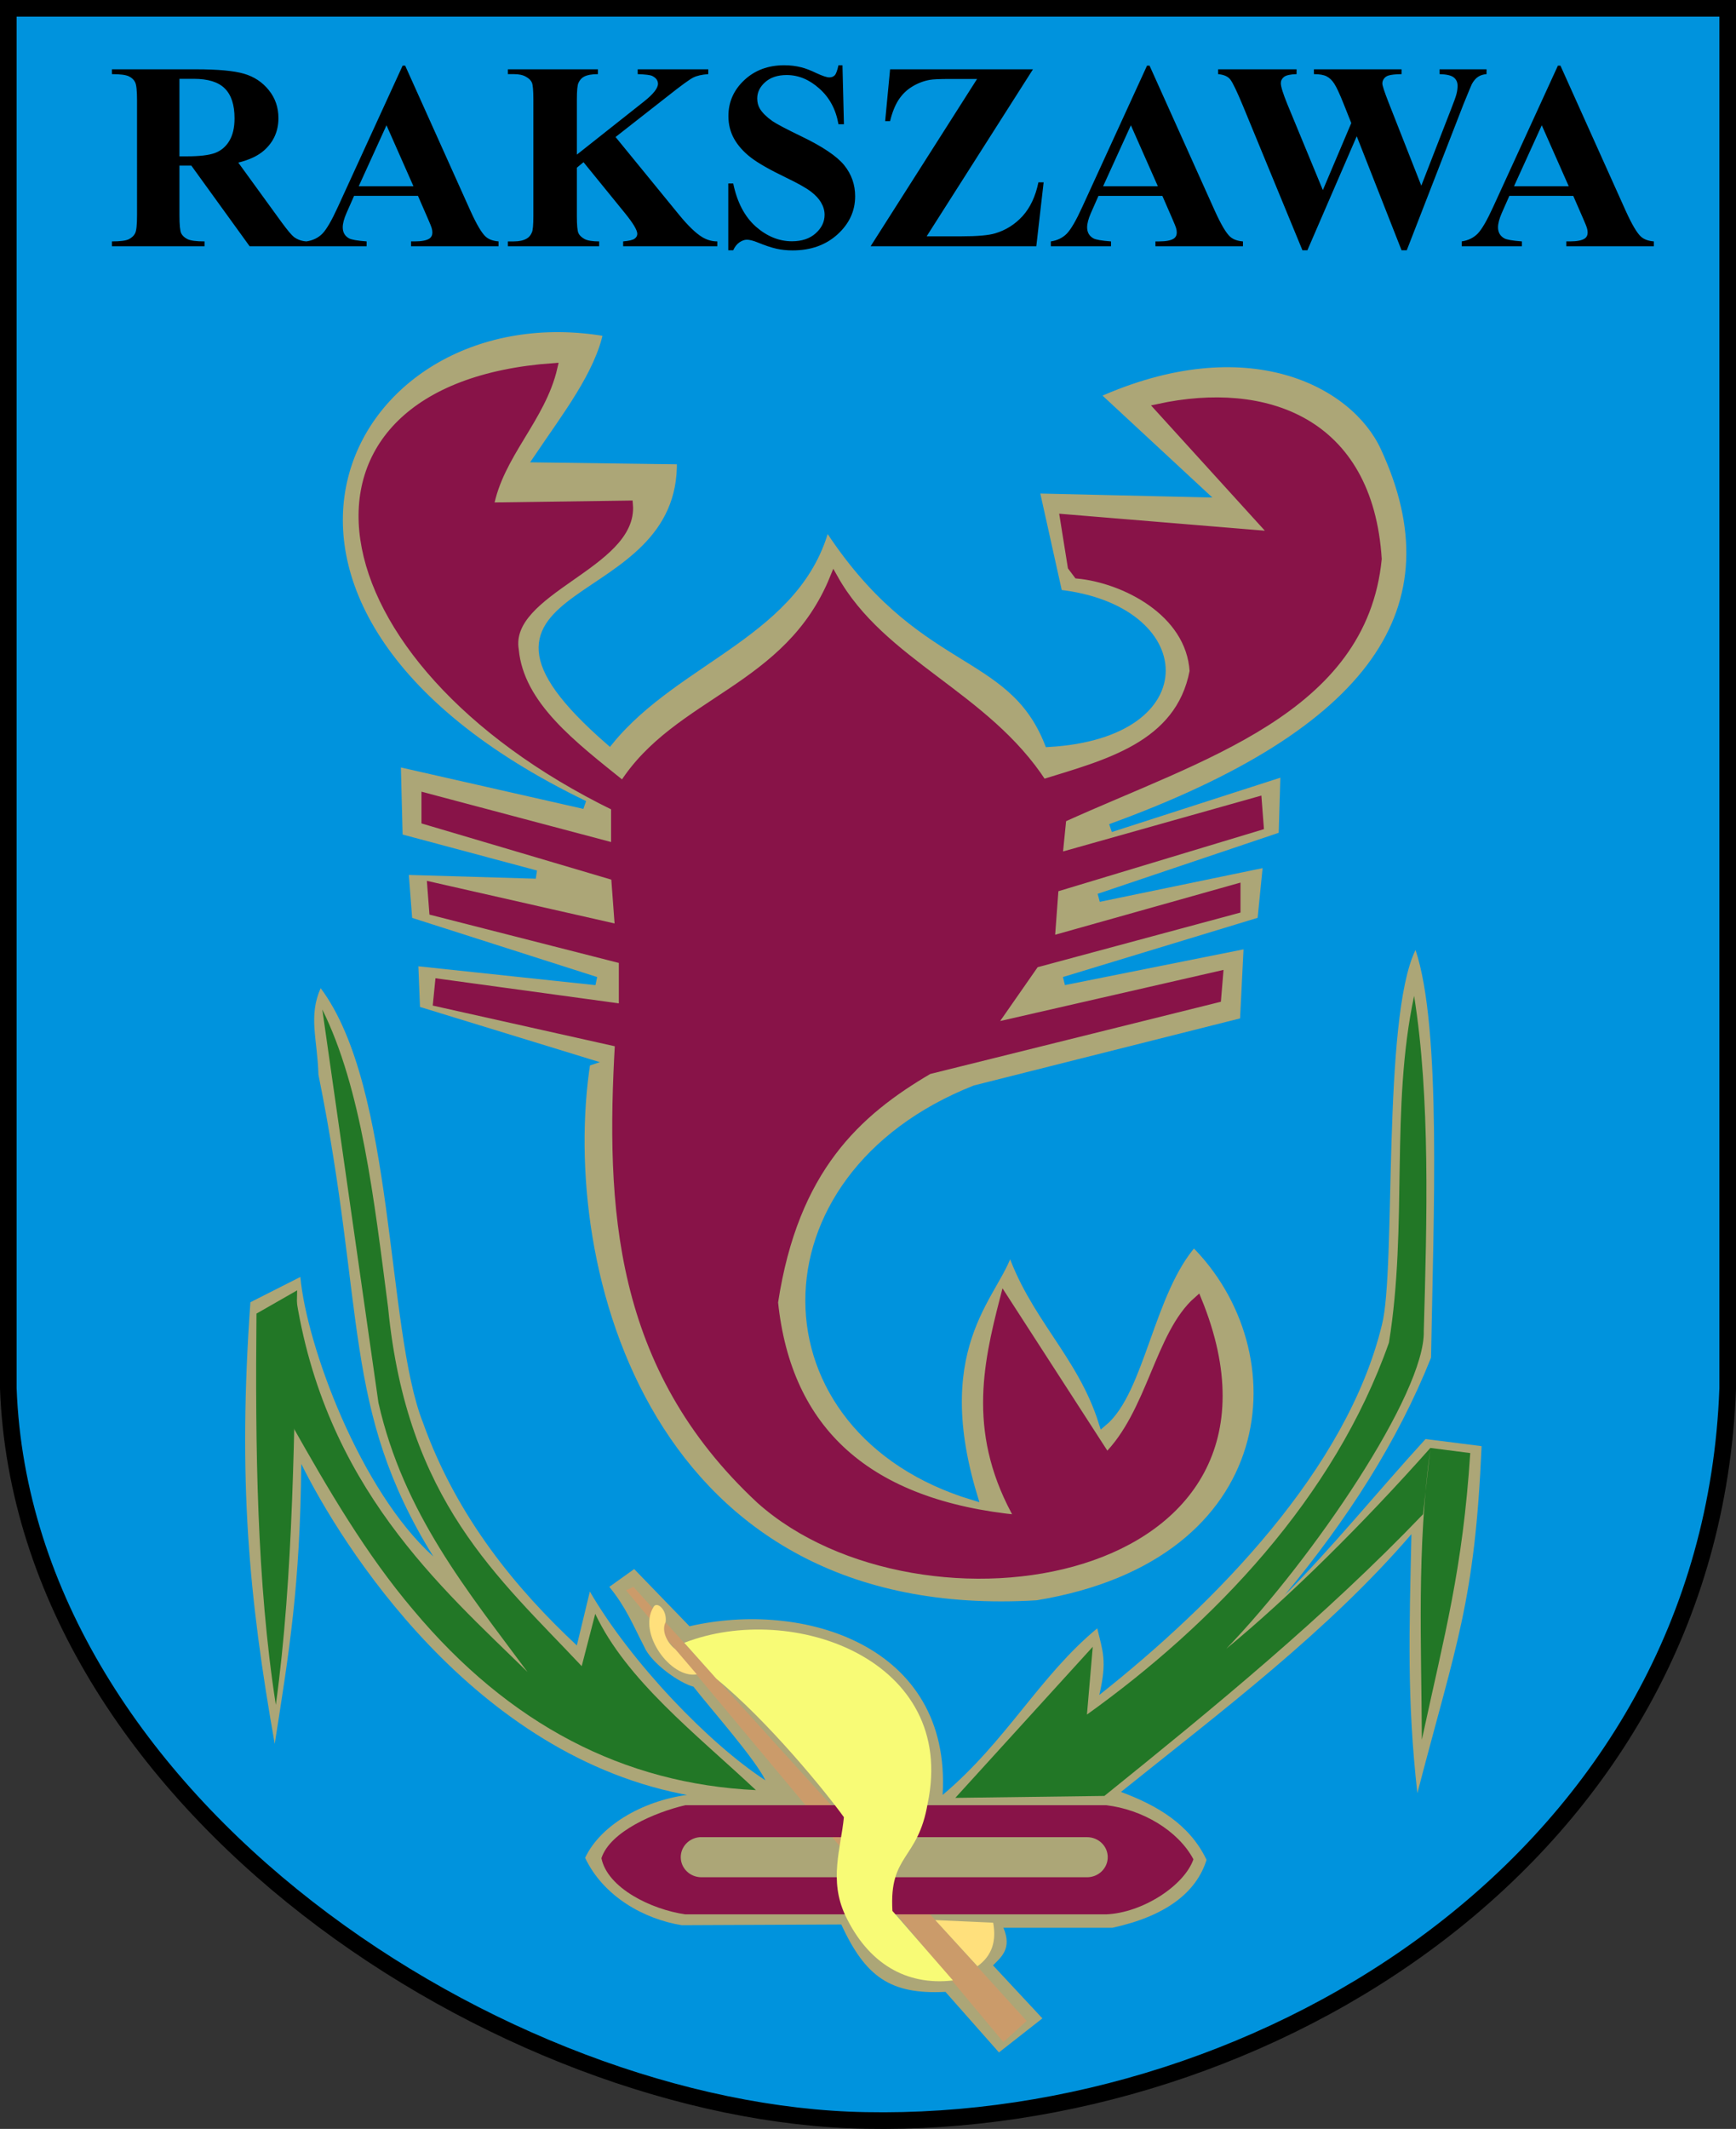 <?xml version="1.0" encoding="UTF-8" standalone="no"?>
<svg xmlns:inkscape="http://www.inkscape.org/namespaces/inkscape" xmlns:sodipodi="http://sodipodi.sourceforge.net/DTD/sodipodi-0.dtd" xmlns:xlink="http://www.w3.org/1999/xlink" xmlns="http://www.w3.org/2000/svg" xmlns:svg="http://www.w3.org/2000/svg" xmlns:rdf="http://www.w3.org/1999/02/22-rdf-syntax-ns#" xmlns:cc="http://creativecommons.org/ns#" xmlns:dc="http://purl.org/dc/elements/1.1/" id="svg2" sodipodi:version="0.32" inkscape:version="1.1.2 (b8e25be833, 2022-02-05)" width="555.461pt" height="680.749pt" sodipodi:docname="POL_Rakszawa_COA.svg" version="1.0">
  <rect width="100%" height="100%" fill="#333333" stroke="none"/>
  <defs id="defs5">
    <radialGradient gradientUnits="userSpaceOnUse" gradientTransform="matrix(-0.886,-0.448,1.258,-2.487,-1667.295,790.076)" r="15.245" fy="312.495" fx="-675.767" cy="312.495" cx="-675.767" id="radialGradient4352" xlink:href="#linearGradient4346" inkscape:collect="always"></radialGradient>
    <linearGradient y2="252.627" x2="-328.686" y1="242.239" x1="-323.648" gradientTransform="matrix(0.194,0.981,0.981,-0.194,-461.802,566.45)" gradientUnits="userSpaceOnUse" id="linearGradient4126" xlink:href="#linearGradient2531" inkscape:collect="always"></linearGradient>
    <linearGradient y2="250.282" x2="-328.699" y1="241.786" x1="-324.098" gradientUnits="userSpaceOnUse" id="linearGradient4128" xlink:href="#linearGradient2531" inkscape:collect="always"></linearGradient>
    <linearGradient y2="294.535" x2="-576.935" y1="302.674" x1="-566.934" gradientTransform="rotate(-139.808,-422.362,216.485)" gradientUnits="userSpaceOnUse" id="linearGradient4130" xlink:href="#linearGradient2486" inkscape:collect="always"></linearGradient>
    <linearGradient y2="252.627" x2="-328.686" y1="242.239" x1="-323.648" gradientTransform="matrix(0.194,0.981,0.981,-0.194,-461.802,566.45)" gradientUnits="userSpaceOnUse" id="linearGradient4132" xlink:href="#linearGradient2531" inkscape:collect="always"></linearGradient>
    <linearGradient y2="250.282" x2="-328.699" y1="241.786" x1="-324.098" gradientUnits="userSpaceOnUse" id="linearGradient4134" xlink:href="#linearGradient2531" inkscape:collect="always"></linearGradient>
    <linearGradient y2="294.535" x2="-576.935" y1="302.674" x1="-566.934" gradientTransform="rotate(-139.808,-422.362,216.485)" gradientUnits="userSpaceOnUse" id="linearGradient4136" xlink:href="#linearGradient2486" inkscape:collect="always"></linearGradient>
    <linearGradient y2="252.627" x2="-328.686" y1="242.239" x1="-323.648" gradientTransform="matrix(0.194,0.981,0.981,-0.194,-461.802,566.45)" gradientUnits="userSpaceOnUse" id="linearGradient4138" xlink:href="#linearGradient2531" inkscape:collect="always"></linearGradient>
    <linearGradient y2="250.282" x2="-328.699" y1="241.786" x1="-324.098" gradientUnits="userSpaceOnUse" id="linearGradient4140" xlink:href="#linearGradient2531" inkscape:collect="always"></linearGradient>
    <linearGradient y2="294.535" x2="-576.935" y1="302.674" x1="-566.934" gradientTransform="rotate(-139.808,-422.362,216.485)" gradientUnits="userSpaceOnUse" id="linearGradient4142" xlink:href="#linearGradient2486" inkscape:collect="always"></linearGradient>
    <linearGradient y2="252.627" x2="-328.686" y1="242.239" x1="-323.648" gradientTransform="matrix(0.194,0.981,0.981,-0.194,-461.802,566.45)" gradientUnits="userSpaceOnUse" id="linearGradient4144" xlink:href="#linearGradient2531" inkscape:collect="always"></linearGradient>
    <linearGradient y2="250.282" x2="-328.699" y1="241.786" x1="-324.098" gradientUnits="userSpaceOnUse" id="linearGradient4146" xlink:href="#linearGradient2531" inkscape:collect="always"></linearGradient>
    <linearGradient y2="294.535" x2="-576.935" y1="302.674" x1="-566.934" gradientTransform="rotate(-139.808,-422.362,216.485)" gradientUnits="userSpaceOnUse" id="linearGradient4148" xlink:href="#linearGradient2486" inkscape:collect="always"></linearGradient>
    <linearGradient y2="252.627" x2="-328.686" y1="242.239" x1="-323.648" gradientTransform="matrix(0.194,0.981,0.981,-0.194,-461.802,566.45)" gradientUnits="userSpaceOnUse" id="linearGradient4150" xlink:href="#linearGradient2531" inkscape:collect="always"></linearGradient>
    <linearGradient y2="250.282" x2="-328.699" y1="241.786" x1="-324.098" gradientUnits="userSpaceOnUse" id="linearGradient4152" xlink:href="#linearGradient2531" inkscape:collect="always"></linearGradient>
    <linearGradient y2="294.535" x2="-576.935" y1="302.674" x1="-566.934" gradientTransform="rotate(-139.808,-422.362,216.485)" gradientUnits="userSpaceOnUse" id="linearGradient4154" xlink:href="#linearGradient2486" inkscape:collect="always"></linearGradient>
    <linearGradient y2="252.627" x2="-328.686" y1="242.239" x1="-323.648" gradientTransform="matrix(0.194,0.981,0.981,-0.194,-461.802,566.45)" gradientUnits="userSpaceOnUse" id="linearGradient4156" xlink:href="#linearGradient2531" inkscape:collect="always"></linearGradient>
    <linearGradient y2="250.282" x2="-328.699" y1="241.786" x1="-324.098" gradientUnits="userSpaceOnUse" id="linearGradient4158" xlink:href="#linearGradient2531" inkscape:collect="always"></linearGradient>
    <linearGradient y2="294.535" x2="-576.935" y1="302.674" x1="-566.934" gradientTransform="rotate(-139.808,-422.362,216.485)" gradientUnits="userSpaceOnUse" id="linearGradient4160" xlink:href="#linearGradient2486" inkscape:collect="always"></linearGradient>
    <linearGradient y2="252.627" x2="-328.686" y1="242.239" x1="-323.648" gradientTransform="matrix(0.194,0.981,0.981,-0.194,-461.802,566.45)" gradientUnits="userSpaceOnUse" id="linearGradient4162" xlink:href="#linearGradient2531" inkscape:collect="always"></linearGradient>
    <linearGradient y2="250.282" x2="-328.699" y1="241.786" x1="-324.098" gradientUnits="userSpaceOnUse" id="linearGradient4164" xlink:href="#linearGradient2531" inkscape:collect="always"></linearGradient>
    <linearGradient y2="294.535" x2="-576.935" y1="302.674" x1="-566.934" gradientTransform="rotate(-139.808,-422.362,216.485)" gradientUnits="userSpaceOnUse" id="linearGradient4166" xlink:href="#linearGradient2486" inkscape:collect="always"></linearGradient>
    <linearGradient y2="252.627" x2="-328.686" y1="242.239" x1="-323.648" gradientTransform="matrix(0.194,0.981,0.981,-0.194,-461.802,566.45)" gradientUnits="userSpaceOnUse" id="linearGradient4168" xlink:href="#linearGradient2531" inkscape:collect="always"></linearGradient>
    <linearGradient y2="250.282" x2="-328.699" y1="241.786" x1="-324.098" gradientUnits="userSpaceOnUse" id="linearGradient4170" xlink:href="#linearGradient2531" inkscape:collect="always"></linearGradient>
    <linearGradient y2="294.535" x2="-576.935" y1="302.674" x1="-566.934" gradientTransform="rotate(-139.808,-422.362,216.485)" gradientUnits="userSpaceOnUse" id="linearGradient4172" xlink:href="#linearGradient2486" inkscape:collect="always"></linearGradient>
    <linearGradient y2="252.627" x2="-328.686" y1="242.239" x1="-323.648" gradientTransform="matrix(0.194,0.981,0.981,-0.194,-461.802,566.45)" gradientUnits="userSpaceOnUse" id="linearGradient4174" xlink:href="#linearGradient2531" inkscape:collect="always"></linearGradient>
    <linearGradient y2="250.282" x2="-328.699" y1="241.786" x1="-324.098" gradientUnits="userSpaceOnUse" id="linearGradient4176" xlink:href="#linearGradient2531" inkscape:collect="always"></linearGradient>
    <linearGradient y2="294.535" x2="-576.935" y1="302.674" x1="-566.934" gradientTransform="rotate(-139.808,-422.362,216.485)" gradientUnits="userSpaceOnUse" id="linearGradient4178" xlink:href="#linearGradient2486" inkscape:collect="always"></linearGradient>
    <linearGradient y2="252.627" x2="-328.686" y1="242.239" x1="-323.648" gradientTransform="matrix(0.194,0.981,0.981,-0.194,-461.802,566.45)" gradientUnits="userSpaceOnUse" id="linearGradient4180" xlink:href="#linearGradient2531" inkscape:collect="always"></linearGradient>
    <linearGradient y2="250.282" x2="-328.699" y1="241.786" x1="-324.098" gradientUnits="userSpaceOnUse" id="linearGradient4182" xlink:href="#linearGradient2531" inkscape:collect="always"></linearGradient>
    <linearGradient y2="294.535" x2="-576.935" y1="302.674" x1="-566.934" gradientTransform="rotate(-139.808,-422.362,216.485)" gradientUnits="userSpaceOnUse" id="linearGradient4184" xlink:href="#linearGradient2486" inkscape:collect="always"></linearGradient>
    <linearGradient y2="252.627" x2="-328.686" y1="242.239" x1="-323.648" gradientTransform="matrix(0.194,0.981,0.981,-0.194,-461.802,566.45)" gradientUnits="userSpaceOnUse" id="linearGradient4186" xlink:href="#linearGradient2531" inkscape:collect="always"></linearGradient>
    <linearGradient y2="250.282" x2="-328.699" y1="241.786" x1="-324.098" gradientUnits="userSpaceOnUse" id="linearGradient4188" xlink:href="#linearGradient2531" inkscape:collect="always"></linearGradient>
    <linearGradient y2="294.535" x2="-576.935" y1="302.674" x1="-566.934" gradientTransform="rotate(-139.808,-422.362,216.485)" gradientUnits="userSpaceOnUse" id="linearGradient4190" xlink:href="#linearGradient2486" inkscape:collect="always"></linearGradient>
    <linearGradient y2="252.627" x2="-328.686" y1="242.239" x1="-323.648" gradientTransform="matrix(0.194,0.981,0.981,-0.194,-461.802,566.45)" gradientUnits="userSpaceOnUse" id="linearGradient4192" xlink:href="#linearGradient2531" inkscape:collect="always"></linearGradient>
    <linearGradient y2="250.282" x2="-328.699" y1="241.786" x1="-324.098" gradientUnits="userSpaceOnUse" id="linearGradient4194" xlink:href="#linearGradient2531" inkscape:collect="always"></linearGradient>
    <linearGradient y2="294.535" x2="-576.935" y1="302.674" x1="-566.934" gradientTransform="rotate(-139.808,-422.362,216.485)" gradientUnits="userSpaceOnUse" id="linearGradient4196" xlink:href="#linearGradient2486" inkscape:collect="always"></linearGradient>
    <linearGradient y2="252.627" x2="-328.686" y1="242.239" x1="-323.648" gradientTransform="matrix(0.194,0.981,0.981,-0.194,-461.802,566.45)" gradientUnits="userSpaceOnUse" id="linearGradient4198" xlink:href="#linearGradient2531" inkscape:collect="always"></linearGradient>
    <linearGradient y2="250.282" x2="-328.699" y1="241.786" x1="-324.098" gradientUnits="userSpaceOnUse" id="linearGradient4200" xlink:href="#linearGradient2531" inkscape:collect="always"></linearGradient>
    <linearGradient y2="294.535" x2="-576.935" y1="302.674" x1="-566.934" gradientTransform="rotate(-139.808,-422.362,216.485)" gradientUnits="userSpaceOnUse" id="linearGradient4202" xlink:href="#linearGradient2486" inkscape:collect="always"></linearGradient>
    <radialGradient r="29.072" fy="210.226" fx="-706.762" cy="210.226" cx="-706.762" gradientTransform="matrix(1.694,0.001,-0.175,2.846,529.307,-387.161)" gradientUnits="userSpaceOnUse" id="radialGradient4204" xlink:href="#linearGradient2486" inkscape:collect="always"></radialGradient>
    <linearGradient y2="252.627" x2="-328.686" y1="242.239" x1="-323.648" gradientTransform="matrix(0.194,0.981,0.981,-0.194,-461.802,566.45)" gradientUnits="userSpaceOnUse" id="linearGradient4206" xlink:href="#linearGradient2531" inkscape:collect="always"></linearGradient>
    <linearGradient y2="250.282" x2="-328.699" y1="241.786" x1="-324.098" gradientUnits="userSpaceOnUse" id="linearGradient4208" xlink:href="#linearGradient2531" inkscape:collect="always"></linearGradient>
    <linearGradient y2="294.535" x2="-576.935" y1="302.674" x1="-566.934" gradientTransform="rotate(-139.808,-422.362,216.485)" gradientUnits="userSpaceOnUse" id="linearGradient4210" xlink:href="#linearGradient2486" inkscape:collect="always"></linearGradient>
    <radialGradient r="29.072" fy="210.226" fx="-706.762" cy="210.226" cx="-706.762" gradientTransform="matrix(1.694,0.001,-0.175,2.846,529.307,-387.161)" gradientUnits="userSpaceOnUse" id="radialGradient4212" xlink:href="#linearGradient2486" inkscape:collect="always"></radialGradient>
    <linearGradient y2="252.627" x2="-328.686" y1="242.239" x1="-323.648" gradientTransform="matrix(0.194,0.981,0.981,-0.194,-461.802,566.45)" gradientUnits="userSpaceOnUse" id="linearGradient4214" xlink:href="#linearGradient2531" inkscape:collect="always"></linearGradient>
    <linearGradient y2="250.282" x2="-328.699" y1="241.786" x1="-324.098" gradientUnits="userSpaceOnUse" id="linearGradient4216" xlink:href="#linearGradient2531" inkscape:collect="always"></linearGradient>
    <linearGradient y2="294.535" x2="-576.935" y1="302.674" x1="-566.934" gradientTransform="rotate(-139.808,-422.362,216.485)" gradientUnits="userSpaceOnUse" id="linearGradient4218" xlink:href="#linearGradient2486" inkscape:collect="always"></linearGradient>
    <radialGradient r="29.072" fy="210.226" fx="-706.762" cy="210.226" cx="-706.762" gradientTransform="matrix(1.694,0.001,-0.175,2.846,529.307,-387.161)" gradientUnits="userSpaceOnUse" id="radialGradient4220" xlink:href="#linearGradient2486" inkscape:collect="always"></radialGradient>
    <linearGradient y2="252.627" x2="-328.686" y1="242.239" x1="-323.648" gradientTransform="matrix(0.194,0.981,0.981,-0.194,-461.802,566.45)" gradientUnits="userSpaceOnUse" id="linearGradient4222" xlink:href="#linearGradient2531" inkscape:collect="always"></linearGradient>
    <linearGradient y2="250.282" x2="-328.699" y1="241.786" x1="-324.098" gradientUnits="userSpaceOnUse" id="linearGradient4224" xlink:href="#linearGradient2531" inkscape:collect="always"></linearGradient>
    <linearGradient y2="294.535" x2="-576.935" y1="302.674" x1="-566.934" gradientTransform="rotate(-139.808,-422.362,216.485)" gradientUnits="userSpaceOnUse" id="linearGradient4226" xlink:href="#linearGradient2486" inkscape:collect="always"></linearGradient>
    <radialGradient r="29.072" fy="210.226" fx="-706.762" cy="210.226" cx="-706.762" gradientTransform="matrix(1.694,0.001,-0.175,2.846,529.307,-387.161)" gradientUnits="userSpaceOnUse" id="radialGradient4228" xlink:href="#linearGradient2486" inkscape:collect="always"></radialGradient>
    <linearGradient y2="252.627" x2="-328.686" y1="242.239" x1="-323.648" gradientTransform="matrix(0.194,0.981,0.981,-0.194,-461.802,566.45)" gradientUnits="userSpaceOnUse" id="linearGradient4230" xlink:href="#linearGradient2531" inkscape:collect="always"></linearGradient>
    <linearGradient y2="250.282" x2="-328.699" y1="241.786" x1="-324.098" gradientUnits="userSpaceOnUse" id="linearGradient4232" xlink:href="#linearGradient2531" inkscape:collect="always"></linearGradient>
    <linearGradient y2="294.535" x2="-576.935" y1="302.674" x1="-566.934" gradientTransform="rotate(-139.808,-422.362,216.485)" gradientUnits="userSpaceOnUse" id="linearGradient4234" xlink:href="#linearGradient2486" inkscape:collect="always"></linearGradient>
    <radialGradient r="29.072" fy="210.226" fx="-706.762" cy="210.226" cx="-706.762" gradientTransform="matrix(1.694,0.001,-0.175,2.846,529.307,-387.161)" gradientUnits="userSpaceOnUse" id="radialGradient4236" xlink:href="#linearGradient2486" inkscape:collect="always"></radialGradient>
    <linearGradient id="linearGradient4238">
      <stop style="stop-color:#fae646;stop-opacity:1;" offset="0" id="stop4240"></stop>
      <stop id="stop4242" offset="0.885" style="stop-color:#643228;stop-opacity:1;"></stop>
      <stop style="stop-color:#fae646;stop-opacity:1;" offset="1" id="stop4244"></stop>
    </linearGradient>
    <linearGradient id="linearGradient4246">
      <stop style="stop-color:#faff00;stop-opacity:1;" offset="0" id="stop4248"></stop>
      <stop id="stop4250" offset="0.846" style="stop-color:#7d7323;stop-opacity:0.992;"></stop>
      <stop id="stop4252" offset="1" style="stop-color:#000000;stop-opacity:0.984;"></stop>
    </linearGradient>
    <linearGradient inkscape:collect="always" xlink:href="#linearGradient2486" id="linearGradient4254" gradientUnits="userSpaceOnUse" gradientTransform="rotate(-139.808,-422.362,216.485)" x1="-566.934" y1="302.674" x2="-576.935" y2="294.535"></linearGradient>
    <linearGradient inkscape:collect="always" xlink:href="#linearGradient2531" id="linearGradient4256" gradientUnits="userSpaceOnUse" x1="-324.098" y1="241.786" x2="-328.699" y2="250.282"></linearGradient>
    <linearGradient inkscape:collect="always" xlink:href="#linearGradient2531" id="linearGradient4258" gradientUnits="userSpaceOnUse" gradientTransform="matrix(0.194,0.981,0.981,-0.194,-461.802,566.45)" x1="-323.648" y1="242.239" x2="-328.686" y2="252.627"></linearGradient>
    <radialGradient inkscape:collect="always" xlink:href="#linearGradient2486" id="radialGradient4260" cx="-706.762" cy="210.226" fx="-706.762" fy="210.226" r="29.072" gradientTransform="matrix(1.694,0.001,-0.175,2.846,529.307,-387.161)" gradientUnits="userSpaceOnUse"></radialGradient>
    <radialGradient inkscape:collect="always" xlink:href="#linearGradient2486" id="radialGradient4262" gradientUnits="userSpaceOnUse" gradientTransform="matrix(1.694,0.001,-0.175,2.846,529.307,-387.161)" cx="-706.762" cy="210.226" fx="-706.762" fy="210.226" r="29.072"></radialGradient>
    <linearGradient inkscape:collect="always" xlink:href="#linearGradient2486" id="linearGradient4264" gradientUnits="userSpaceOnUse" gradientTransform="rotate(-139.808,-422.362,216.485)" x1="-566.934" y1="302.674" x2="-576.935" y2="294.535"></linearGradient>
    <linearGradient inkscape:collect="always" xlink:href="#linearGradient2531" id="linearGradient4266" gradientUnits="userSpaceOnUse" x1="-324.098" y1="241.786" x2="-328.699" y2="250.282"></linearGradient>
    <linearGradient inkscape:collect="always" xlink:href="#linearGradient2531" id="linearGradient4268" gradientUnits="userSpaceOnUse" gradientTransform="matrix(0.194,0.981,0.981,-0.194,-461.802,566.45)" x1="-323.648" y1="242.239" x2="-328.686" y2="252.627"></linearGradient>
    <radialGradient inkscape:collect="always" xlink:href="#linearGradient2486" id="radialGradient4270" gradientUnits="userSpaceOnUse" gradientTransform="matrix(1.694,0.001,-0.175,2.846,529.307,-387.161)" cx="-706.762" cy="210.226" fx="-706.762" fy="210.226" r="29.072"></radialGradient>
    <linearGradient inkscape:collect="always" xlink:href="#linearGradient2486" id="linearGradient4272" gradientUnits="userSpaceOnUse" gradientTransform="rotate(-139.808,-422.362,216.485)" x1="-566.934" y1="302.674" x2="-576.935" y2="294.535"></linearGradient>
    <linearGradient inkscape:collect="always" xlink:href="#linearGradient2531" id="linearGradient4274" gradientUnits="userSpaceOnUse" x1="-324.098" y1="241.786" x2="-328.699" y2="250.282"></linearGradient>
    <linearGradient inkscape:collect="always" xlink:href="#linearGradient2531" id="linearGradient4276" gradientUnits="userSpaceOnUse" gradientTransform="matrix(0.194,0.981,0.981,-0.194,-461.802,566.45)" x1="-323.648" y1="242.239" x2="-328.686" y2="252.627"></linearGradient>
    <radialGradient inkscape:collect="always" xlink:href="#linearGradient2486" id="radialGradient4278" gradientUnits="userSpaceOnUse" gradientTransform="matrix(1.694,0.001,-0.175,2.846,529.307,-387.161)" cx="-706.762" cy="210.226" fx="-706.762" fy="210.226" r="29.072"></radialGradient>
    <linearGradient inkscape:collect="always" xlink:href="#linearGradient2486" id="linearGradient4280" gradientUnits="userSpaceOnUse" gradientTransform="rotate(-139.808,-422.362,216.485)" x1="-566.934" y1="302.674" x2="-576.935" y2="294.535"></linearGradient>
    <linearGradient inkscape:collect="always" xlink:href="#linearGradient2531" id="linearGradient4282" gradientUnits="userSpaceOnUse" x1="-324.098" y1="241.786" x2="-328.699" y2="250.282"></linearGradient>
    <linearGradient inkscape:collect="always" xlink:href="#linearGradient2531" id="linearGradient4284" gradientUnits="userSpaceOnUse" gradientTransform="matrix(0.194,0.981,0.981,-0.194,-461.802,566.45)" x1="-323.648" y1="242.239" x2="-328.686" y2="252.627"></linearGradient>
    <radialGradient inkscape:collect="always" xlink:href="#linearGradient2486" id="radialGradient4286" gradientUnits="userSpaceOnUse" gradientTransform="matrix(1.694,0.001,-0.175,2.846,529.307,-387.161)" cx="-706.762" cy="210.226" fx="-706.762" fy="210.226" r="29.072"></radialGradient>
    <linearGradient inkscape:collect="always" xlink:href="#linearGradient2486" id="linearGradient4288" gradientUnits="userSpaceOnUse" gradientTransform="rotate(-139.808,-422.362,216.485)" x1="-566.934" y1="302.674" x2="-576.935" y2="294.535"></linearGradient>
    <linearGradient inkscape:collect="always" xlink:href="#linearGradient2531" id="linearGradient4290" gradientUnits="userSpaceOnUse" x1="-324.098" y1="241.786" x2="-328.699" y2="250.282"></linearGradient>
    <linearGradient inkscape:collect="always" xlink:href="#linearGradient2531" id="linearGradient4292" gradientUnits="userSpaceOnUse" gradientTransform="matrix(0.194,0.981,0.981,-0.194,-461.802,566.45)" x1="-323.648" y1="242.239" x2="-328.686" y2="252.627"></linearGradient>
    <radialGradient inkscape:collect="always" xlink:href="#linearGradient2486" id="radialGradient4294" gradientUnits="userSpaceOnUse" gradientTransform="matrix(1.694,0.001,-0.175,2.846,529.307,-387.161)" cx="-706.762" cy="210.226" fx="-706.762" fy="210.226" r="29.072"></radialGradient>
    <linearGradient inkscape:collect="always" xlink:href="#linearGradient2486" id="linearGradient4296" gradientUnits="userSpaceOnUse" gradientTransform="rotate(-139.808,-422.362,216.485)" x1="-566.934" y1="302.674" x2="-576.935" y2="294.535"></linearGradient>
    <linearGradient inkscape:collect="always" xlink:href="#linearGradient2531" id="linearGradient4298" gradientUnits="userSpaceOnUse" x1="-324.098" y1="241.786" x2="-328.699" y2="250.282"></linearGradient>
    <linearGradient inkscape:collect="always" xlink:href="#linearGradient2531" id="linearGradient4300" gradientUnits="userSpaceOnUse" gradientTransform="matrix(0.194,0.981,0.981,-0.194,-461.802,566.45)" x1="-323.648" y1="242.239" x2="-328.686" y2="252.627"></linearGradient>
    <linearGradient y2="252.627" x2="-328.686" y1="242.239" x1="-323.648" gradientTransform="matrix(0.194,0.981,0.981,-0.194,-461.802,566.45)" gradientUnits="userSpaceOnUse" id="linearGradient2813" xlink:href="#linearGradient2531" inkscape:collect="always"></linearGradient>
    <linearGradient y2="250.282" x2="-328.699" y1="241.786" x1="-324.098" gradientUnits="userSpaceOnUse" id="linearGradient2811" xlink:href="#linearGradient2531" inkscape:collect="always"></linearGradient>
    <linearGradient y2="294.535" x2="-576.935" y1="302.674" x1="-566.934" gradientTransform="rotate(-139.808,-422.362,216.485)" gradientUnits="userSpaceOnUse" id="linearGradient2809" xlink:href="#linearGradient2486" inkscape:collect="always"></linearGradient>
    <radialGradient r="29.072" fy="210.226" fx="-706.762" cy="210.226" cx="-706.762" gradientTransform="matrix(1.694,0.001,-0.175,2.846,529.307,-387.161)" gradientUnits="userSpaceOnUse" id="radialGradient2807" xlink:href="#linearGradient2486" inkscape:collect="always"></radialGradient>
    <linearGradient y2="252.627" x2="-328.686" y1="242.239" x1="-323.648" gradientTransform="matrix(0.194,0.981,0.981,-0.194,-461.802,566.45)" gradientUnits="userSpaceOnUse" id="linearGradient2805" xlink:href="#linearGradient2531" inkscape:collect="always"></linearGradient>
    <linearGradient y2="250.282" x2="-328.699" y1="241.786" x1="-324.098" gradientUnits="userSpaceOnUse" id="linearGradient2803" xlink:href="#linearGradient2531" inkscape:collect="always"></linearGradient>
    <linearGradient y2="294.535" x2="-576.935" y1="302.674" x1="-566.934" gradientTransform="rotate(-139.808,-422.362,216.485)" gradientUnits="userSpaceOnUse" id="linearGradient2801" xlink:href="#linearGradient2486" inkscape:collect="always"></linearGradient>
    <radialGradient r="29.072" fy="210.226" fx="-706.762" cy="210.226" cx="-706.762" gradientTransform="matrix(1.694,0.001,-0.175,2.846,529.307,-387.161)" gradientUnits="userSpaceOnUse" id="radialGradient2799" xlink:href="#linearGradient2486" inkscape:collect="always"></radialGradient>
    <linearGradient y2="252.627" x2="-328.686" y1="242.239" x1="-323.648" gradientTransform="matrix(0.194,0.981,0.981,-0.194,-461.802,566.45)" gradientUnits="userSpaceOnUse" id="linearGradient2797" xlink:href="#linearGradient2531" inkscape:collect="always"></linearGradient>
    <linearGradient y2="250.282" x2="-328.699" y1="241.786" x1="-324.098" gradientUnits="userSpaceOnUse" id="linearGradient2795" xlink:href="#linearGradient2531" inkscape:collect="always"></linearGradient>
    <linearGradient y2="294.535" x2="-576.935" y1="302.674" x1="-566.934" gradientTransform="rotate(-139.808,-422.362,216.485)" gradientUnits="userSpaceOnUse" id="linearGradient2793" xlink:href="#linearGradient2486" inkscape:collect="always"></linearGradient>
    <radialGradient r="29.072" fy="210.226" fx="-706.762" cy="210.226" cx="-706.762" gradientTransform="matrix(1.694,0.001,-0.175,2.846,529.307,-387.161)" gradientUnits="userSpaceOnUse" id="radialGradient2791" xlink:href="#linearGradient2486" inkscape:collect="always"></radialGradient>
    <linearGradient y2="252.627" x2="-328.686" y1="242.239" x1="-323.648" gradientTransform="matrix(0.194,0.981,0.981,-0.194,-461.802,566.45)" gradientUnits="userSpaceOnUse" id="linearGradient2715" xlink:href="#linearGradient2531" inkscape:collect="always"></linearGradient>
    <linearGradient y2="250.282" x2="-328.699" y1="241.786" x1="-324.098" gradientUnits="userSpaceOnUse" id="linearGradient2713" xlink:href="#linearGradient2531" inkscape:collect="always"></linearGradient>
    <linearGradient y2="294.535" x2="-576.935" y1="302.674" x1="-566.934" gradientTransform="rotate(-139.808,-422.362,216.485)" gradientUnits="userSpaceOnUse" id="linearGradient2711" xlink:href="#linearGradient2486" inkscape:collect="always"></linearGradient>
    <radialGradient r="29.072" fy="210.226" fx="-706.762" cy="210.226" cx="-706.762" gradientTransform="matrix(1.694,0.001,-0.175,2.846,529.307,-387.161)" gradientUnits="userSpaceOnUse" id="radialGradient2709" xlink:href="#linearGradient2486" inkscape:collect="always"></radialGradient>
    <linearGradient y2="252.627" x2="-328.686" y1="242.239" x1="-323.648" gradientTransform="matrix(0.194,0.981,0.981,-0.194,-461.802,566.45)" gradientUnits="userSpaceOnUse" id="linearGradient2659" xlink:href="#linearGradient2531" inkscape:collect="always"></linearGradient>
    <linearGradient y2="250.282" x2="-328.699" y1="241.786" x1="-324.098" gradientUnits="userSpaceOnUse" id="linearGradient2657" xlink:href="#linearGradient2531" inkscape:collect="always"></linearGradient>
    <linearGradient y2="294.535" x2="-576.935" y1="302.674" x1="-566.934" gradientTransform="rotate(-139.808,-422.362,216.485)" gradientUnits="userSpaceOnUse" id="linearGradient2655" xlink:href="#linearGradient2486" inkscape:collect="always"></linearGradient>
    <radialGradient r="29.072" fy="210.226" fx="-706.762" cy="210.226" cx="-706.762" gradientTransform="matrix(1.694,0.001,-0.175,2.846,529.307,-387.161)" gradientUnits="userSpaceOnUse" id="radialGradient2653" xlink:href="#linearGradient2486" inkscape:collect="always"></radialGradient>
    <radialGradient gradientUnits="userSpaceOnUse" gradientTransform="matrix(1.694,0.001,-0.175,2.846,529.307,-387.161)" r="29.072" fy="210.226" fx="-706.762" cy="210.226" cx="-706.762" id="radialGradient2601" xlink:href="#linearGradient2486" inkscape:collect="always"></radialGradient>
    <linearGradient y2="252.627" x2="-328.686" y1="242.239" x1="-323.648" gradientTransform="matrix(0.194,0.981,0.981,-0.194,-461.802,566.45)" gradientUnits="userSpaceOnUse" id="linearGradient2566" xlink:href="#linearGradient2531" inkscape:collect="always"></linearGradient>
    <linearGradient y2="250.282" x2="-328.699" y1="241.786" x1="-324.098" gradientUnits="userSpaceOnUse" id="linearGradient2564" xlink:href="#linearGradient2531" inkscape:collect="always"></linearGradient>
    <linearGradient y2="294.535" x2="-576.935" y1="302.674" x1="-566.934" gradientTransform="rotate(-139.808,-422.362,216.485)" gradientUnits="userSpaceOnUse" id="linearGradient2562" xlink:href="#linearGradient2486" inkscape:collect="always"></linearGradient>
    <linearGradient id="linearGradient2486">
      <stop id="stop2488" offset="0" style="stop-color:#faff00;stop-opacity:1;"></stop>
      <stop style="stop-color:#7d7323;stop-opacity:0.992;" offset="0.846" id="stop2603"></stop>
      <stop style="stop-color:#000000;stop-opacity:0.984;" offset="1" id="stop2494"></stop>
    </linearGradient>
    <linearGradient id="linearGradient2531">
      <stop id="stop2533" offset="0" style="stop-color:#fae646;stop-opacity:1;"></stop>
      <stop style="stop-color:#643228;stop-opacity:1;" offset="0.885" id="stop2539"></stop>
      <stop id="stop2535" offset="1" style="stop-color:#fae646;stop-opacity:1;"></stop>
    </linearGradient>
    <radialGradient inkscape:collect="always" xlink:href="#linearGradient2486" id="radialGradient2981" gradientUnits="userSpaceOnUse" gradientTransform="matrix(1.694,0.001,-0.175,2.846,529.307,-387.161)" cx="-706.762" cy="210.226" fx="-706.762" fy="210.226" r="29.072"></radialGradient>
    <linearGradient inkscape:collect="always" xlink:href="#linearGradient2486" id="linearGradient2983" gradientUnits="userSpaceOnUse" gradientTransform="rotate(-139.808,-422.362,216.485)" x1="-566.934" y1="302.674" x2="-576.935" y2="294.535"></linearGradient>
    <linearGradient inkscape:collect="always" xlink:href="#linearGradient2531" id="linearGradient2985" gradientUnits="userSpaceOnUse" x1="-324.098" y1="241.786" x2="-328.699" y2="250.282"></linearGradient>
    <linearGradient inkscape:collect="always" xlink:href="#linearGradient2531" id="linearGradient2987" gradientUnits="userSpaceOnUse" gradientTransform="matrix(0.194,0.981,0.981,-0.194,-461.802,566.45)" x1="-323.648" y1="242.239" x2="-328.686" y2="252.627"></linearGradient>
    <radialGradient inkscape:collect="always" xlink:href="#linearGradient2486" id="radialGradient3018" gradientUnits="userSpaceOnUse" gradientTransform="matrix(1.694,0.001,-0.175,2.846,529.307,-387.161)" cx="-706.762" cy="210.226" fx="-706.762" fy="210.226" r="29.072"></radialGradient>
    <linearGradient inkscape:collect="always" xlink:href="#linearGradient2486" id="linearGradient3020" gradientUnits="userSpaceOnUse" gradientTransform="rotate(-139.808,-422.362,216.485)" x1="-566.934" y1="302.674" x2="-576.935" y2="294.535"></linearGradient>
    <linearGradient inkscape:collect="always" xlink:href="#linearGradient2531" id="linearGradient3022" gradientUnits="userSpaceOnUse" x1="-324.098" y1="241.786" x2="-328.699" y2="250.282"></linearGradient>
    <linearGradient inkscape:collect="always" xlink:href="#linearGradient2531" id="linearGradient3024" gradientUnits="userSpaceOnUse" gradientTransform="matrix(0.194,0.981,0.981,-0.194,-461.802,566.45)" x1="-323.648" y1="242.239" x2="-328.686" y2="252.627"></linearGradient>
    <radialGradient inkscape:collect="always" xlink:href="#linearGradient2486" id="radialGradient3055" gradientUnits="userSpaceOnUse" gradientTransform="matrix(1.694,0.001,-0.175,2.846,529.307,-387.161)" cx="-706.762" cy="210.226" fx="-706.762" fy="210.226" r="29.072"></radialGradient>
    <linearGradient inkscape:collect="always" xlink:href="#linearGradient2486" id="linearGradient3057" gradientUnits="userSpaceOnUse" gradientTransform="rotate(-139.808,-422.362,216.485)" x1="-566.934" y1="302.674" x2="-576.935" y2="294.535"></linearGradient>
    <linearGradient inkscape:collect="always" xlink:href="#linearGradient2531" id="linearGradient3059" gradientUnits="userSpaceOnUse" x1="-324.098" y1="241.786" x2="-328.699" y2="250.282"></linearGradient>
    <linearGradient inkscape:collect="always" xlink:href="#linearGradient2531" id="linearGradient3061" gradientUnits="userSpaceOnUse" gradientTransform="matrix(0.194,0.981,0.981,-0.194,-461.802,566.45)" x1="-323.648" y1="242.239" x2="-328.686" y2="252.627"></linearGradient>
    <radialGradient inkscape:collect="always" xlink:href="#linearGradient2486" id="radialGradient3090" gradientUnits="userSpaceOnUse" gradientTransform="matrix(1.694,0.001,-0.175,2.846,529.307,-387.161)" cx="-706.762" cy="210.226" fx="-706.762" fy="210.226" r="29.072"></radialGradient>
    <linearGradient inkscape:collect="always" xlink:href="#linearGradient2486" id="linearGradient3092" gradientUnits="userSpaceOnUse" gradientTransform="rotate(-139.808,-422.362,216.485)" x1="-566.934" y1="302.674" x2="-576.935" y2="294.535"></linearGradient>
    <linearGradient inkscape:collect="always" xlink:href="#linearGradient2531" id="linearGradient3094" gradientUnits="userSpaceOnUse" x1="-324.098" y1="241.786" x2="-328.699" y2="250.282"></linearGradient>
    <linearGradient inkscape:collect="always" xlink:href="#linearGradient2531" id="linearGradient3096" gradientUnits="userSpaceOnUse" gradientTransform="matrix(0.194,0.981,0.981,-0.194,-461.802,566.45)" x1="-323.648" y1="242.239" x2="-328.686" y2="252.627"></linearGradient>
    <radialGradient inkscape:collect="always" xlink:href="#linearGradient2486" id="radialGradient3121" gradientUnits="userSpaceOnUse" gradientTransform="matrix(1.694,0.001,-0.175,2.846,529.307,-387.161)" cx="-706.762" cy="210.226" fx="-706.762" fy="210.226" r="29.072"></radialGradient>
    <linearGradient inkscape:collect="always" xlink:href="#linearGradient2486" id="linearGradient3133" gradientUnits="userSpaceOnUse" gradientTransform="rotate(-139.808,-422.362,216.485)" x1="-566.934" y1="302.674" x2="-576.935" y2="294.535"></linearGradient>
    <linearGradient inkscape:collect="always" xlink:href="#linearGradient2531" id="linearGradient3135" gradientUnits="userSpaceOnUse" x1="-324.098" y1="241.786" x2="-328.699" y2="250.282"></linearGradient>
    <linearGradient inkscape:collect="always" xlink:href="#linearGradient2531" id="linearGradient3137" gradientUnits="userSpaceOnUse" gradientTransform="matrix(0.194,0.981,0.981,-0.194,-461.802,566.45)" x1="-323.648" y1="242.239" x2="-328.686" y2="252.627"></linearGradient>
    <linearGradient inkscape:collect="always" xlink:href="#linearGradient2486" id="linearGradient3200" gradientUnits="userSpaceOnUse" gradientTransform="rotate(-139.808,-422.362,216.485)" x1="-566.934" y1="302.674" x2="-576.935" y2="294.535"></linearGradient>
    <linearGradient inkscape:collect="always" xlink:href="#linearGradient2531" id="linearGradient3202" gradientUnits="userSpaceOnUse" x1="-324.098" y1="241.786" x2="-328.699" y2="250.282"></linearGradient>
    <linearGradient inkscape:collect="always" xlink:href="#linearGradient2531" id="linearGradient3204" gradientUnits="userSpaceOnUse" gradientTransform="matrix(0.194,0.981,0.981,-0.194,-461.802,566.45)" x1="-323.648" y1="242.239" x2="-328.686" y2="252.627"></linearGradient>
    <linearGradient inkscape:collect="always" xlink:href="#linearGradient2486" id="linearGradient3260" gradientUnits="userSpaceOnUse" gradientTransform="rotate(-139.808,-422.362,216.485)" x1="-566.934" y1="302.674" x2="-576.935" y2="294.535"></linearGradient>
    <linearGradient inkscape:collect="always" xlink:href="#linearGradient2531" id="linearGradient3262" gradientUnits="userSpaceOnUse" x1="-324.098" y1="241.786" x2="-328.699" y2="250.282"></linearGradient>
    <linearGradient inkscape:collect="always" xlink:href="#linearGradient2531" id="linearGradient3264" gradientUnits="userSpaceOnUse" gradientTransform="matrix(0.194,0.981,0.981,-0.194,-461.802,566.45)" x1="-323.648" y1="242.239" x2="-328.686" y2="252.627"></linearGradient>
    <linearGradient inkscape:collect="always" xlink:href="#linearGradient2486" id="linearGradient3320" gradientUnits="userSpaceOnUse" gradientTransform="rotate(-139.808,-422.362,216.485)" x1="-566.934" y1="302.674" x2="-576.935" y2="294.535"></linearGradient>
    <linearGradient inkscape:collect="always" xlink:href="#linearGradient2531" id="linearGradient3322" gradientUnits="userSpaceOnUse" x1="-324.098" y1="241.786" x2="-328.699" y2="250.282"></linearGradient>
    <linearGradient inkscape:collect="always" xlink:href="#linearGradient2531" id="linearGradient3324" gradientUnits="userSpaceOnUse" gradientTransform="matrix(0.194,0.981,0.981,-0.194,-461.802,566.45)" x1="-323.648" y1="242.239" x2="-328.686" y2="252.627"></linearGradient>
    <linearGradient inkscape:collect="always" xlink:href="#linearGradient2486" id="linearGradient3410" gradientUnits="userSpaceOnUse" gradientTransform="rotate(-139.808,-422.362,216.485)" x1="-566.934" y1="302.674" x2="-576.935" y2="294.535"></linearGradient>
    <linearGradient inkscape:collect="always" xlink:href="#linearGradient2531" id="linearGradient3412" gradientUnits="userSpaceOnUse" x1="-324.098" y1="241.786" x2="-328.699" y2="250.282"></linearGradient>
    <linearGradient inkscape:collect="always" xlink:href="#linearGradient2531" id="linearGradient3414" gradientUnits="userSpaceOnUse" gradientTransform="matrix(0.194,0.981,0.981,-0.194,-461.802,566.45)" x1="-323.648" y1="242.239" x2="-328.686" y2="252.627"></linearGradient>
    <linearGradient inkscape:collect="always" xlink:href="#linearGradient2486" id="linearGradient3416" gradientUnits="userSpaceOnUse" gradientTransform="rotate(-139.808,-422.362,216.485)" x1="-566.934" y1="302.674" x2="-576.935" y2="294.535"></linearGradient>
    <linearGradient inkscape:collect="always" xlink:href="#linearGradient2531" id="linearGradient3418" gradientUnits="userSpaceOnUse" x1="-324.098" y1="241.786" x2="-328.699" y2="250.282"></linearGradient>
    <linearGradient inkscape:collect="always" xlink:href="#linearGradient2531" id="linearGradient3420" gradientUnits="userSpaceOnUse" gradientTransform="matrix(0.194,0.981,0.981,-0.194,-461.802,566.45)" x1="-323.648" y1="242.239" x2="-328.686" y2="252.627"></linearGradient>
    <linearGradient inkscape:collect="always" xlink:href="#linearGradient2486" id="linearGradient3422" gradientUnits="userSpaceOnUse" gradientTransform="rotate(-139.808,-422.362,216.485)" x1="-566.934" y1="302.674" x2="-576.935" y2="294.535"></linearGradient>
    <linearGradient inkscape:collect="always" xlink:href="#linearGradient2531" id="linearGradient3424" gradientUnits="userSpaceOnUse" x1="-324.098" y1="241.786" x2="-328.699" y2="250.282"></linearGradient>
    <linearGradient inkscape:collect="always" xlink:href="#linearGradient2531" id="linearGradient3426" gradientUnits="userSpaceOnUse" gradientTransform="matrix(0.194,0.981,0.981,-0.194,-461.802,566.45)" x1="-323.648" y1="242.239" x2="-328.686" y2="252.627"></linearGradient>
    <linearGradient inkscape:collect="always" xlink:href="#linearGradient2486" id="linearGradient3674" gradientUnits="userSpaceOnUse" gradientTransform="rotate(-139.808,-422.362,216.485)" x1="-566.934" y1="302.674" x2="-576.935" y2="294.535"></linearGradient>
    <linearGradient inkscape:collect="always" xlink:href="#linearGradient2531" id="linearGradient3676" gradientUnits="userSpaceOnUse" x1="-324.098" y1="241.786" x2="-328.699" y2="250.282"></linearGradient>
    <linearGradient inkscape:collect="always" xlink:href="#linearGradient2531" id="linearGradient3678" gradientUnits="userSpaceOnUse" gradientTransform="matrix(0.194,0.981,0.981,-0.194,-461.802,566.45)" x1="-323.648" y1="242.239" x2="-328.686" y2="252.627"></linearGradient>
    <linearGradient inkscape:collect="always" xlink:href="#linearGradient2486" id="linearGradient3680" gradientUnits="userSpaceOnUse" gradientTransform="rotate(-139.808,-422.362,216.485)" x1="-566.934" y1="302.674" x2="-576.935" y2="294.535"></linearGradient>
    <linearGradient inkscape:collect="always" xlink:href="#linearGradient2531" id="linearGradient3682" gradientUnits="userSpaceOnUse" x1="-324.098" y1="241.786" x2="-328.699" y2="250.282"></linearGradient>
    <linearGradient inkscape:collect="always" xlink:href="#linearGradient2531" id="linearGradient3684" gradientUnits="userSpaceOnUse" gradientTransform="matrix(0.194,0.981,0.981,-0.194,-461.802,566.45)" x1="-323.648" y1="242.239" x2="-328.686" y2="252.627"></linearGradient>
    <linearGradient inkscape:collect="always" xlink:href="#linearGradient2486" id="linearGradient3686" gradientUnits="userSpaceOnUse" gradientTransform="rotate(-139.808,-422.362,216.485)" x1="-566.934" y1="302.674" x2="-576.935" y2="294.535"></linearGradient>
    <linearGradient inkscape:collect="always" xlink:href="#linearGradient2531" id="linearGradient3688" gradientUnits="userSpaceOnUse" x1="-324.098" y1="241.786" x2="-328.699" y2="250.282"></linearGradient>
    <linearGradient inkscape:collect="always" xlink:href="#linearGradient2531" id="linearGradient3690" gradientUnits="userSpaceOnUse" gradientTransform="matrix(0.194,0.981,0.981,-0.194,-461.802,566.45)" x1="-323.648" y1="242.239" x2="-328.686" y2="252.627"></linearGradient>
    <linearGradient inkscape:collect="always" xlink:href="#linearGradient2486" id="linearGradient3793" gradientUnits="userSpaceOnUse" gradientTransform="rotate(-139.808,-422.362,216.485)" x1="-566.934" y1="302.674" x2="-576.935" y2="294.535"></linearGradient>
    <linearGradient inkscape:collect="always" xlink:href="#linearGradient2531" id="linearGradient3795" gradientUnits="userSpaceOnUse" x1="-324.098" y1="241.786" x2="-328.699" y2="250.282"></linearGradient>
    <linearGradient inkscape:collect="always" xlink:href="#linearGradient2531" id="linearGradient3797" gradientUnits="userSpaceOnUse" gradientTransform="matrix(0.194,0.981,0.981,-0.194,-461.802,566.45)" x1="-323.648" y1="242.239" x2="-328.686" y2="252.627"></linearGradient>
    <linearGradient inkscape:collect="always" xlink:href="#linearGradient2486" id="linearGradient3799" gradientUnits="userSpaceOnUse" gradientTransform="rotate(-139.808,-422.362,216.485)" x1="-566.934" y1="302.674" x2="-576.935" y2="294.535"></linearGradient>
    <linearGradient inkscape:collect="always" xlink:href="#linearGradient2531" id="linearGradient3801" gradientUnits="userSpaceOnUse" x1="-324.098" y1="241.786" x2="-328.699" y2="250.282"></linearGradient>
    <linearGradient inkscape:collect="always" xlink:href="#linearGradient2531" id="linearGradient3803" gradientUnits="userSpaceOnUse" gradientTransform="matrix(0.194,0.981,0.981,-0.194,-461.802,566.45)" x1="-323.648" y1="242.239" x2="-328.686" y2="252.627"></linearGradient>
    <linearGradient inkscape:collect="always" xlink:href="#linearGradient2486" id="linearGradient3805" gradientUnits="userSpaceOnUse" gradientTransform="rotate(-139.808,-422.362,216.485)" x1="-566.934" y1="302.674" x2="-576.935" y2="294.535"></linearGradient>
    <linearGradient inkscape:collect="always" xlink:href="#linearGradient2531" id="linearGradient3807" gradientUnits="userSpaceOnUse" x1="-324.098" y1="241.786" x2="-328.699" y2="250.282"></linearGradient>
    <linearGradient inkscape:collect="always" xlink:href="#linearGradient2531" id="linearGradient3809" gradientUnits="userSpaceOnUse" gradientTransform="matrix(0.194,0.981,0.981,-0.194,-461.802,566.45)" x1="-323.648" y1="242.239" x2="-328.686" y2="252.627"></linearGradient>
    <linearGradient id="linearGradient4346">
      <stop id="stop4348" offset="0" style="stop-color:#ffffff;stop-opacity:1;"></stop>
      <stop id="stop4350" offset="1" style="stop-color:#d8de64;stop-opacity:0;"></stop>
    </linearGradient>
  </defs>
  <g id="g4419" transform="translate(-4.968,-5.226)">
    <g style="fill:#0093dd;fill-opacity:1;stroke:#000000;stroke-width:7.087;stroke-miterlimit:4;stroke-dasharray:none;stroke-opacity:1" transform="translate(-1.693,-1.916)" inkscape:label="Warstwa 1" id="layer1">
      <path sodipodi:nodetypes="cccccc" id="path4304" d="M 10.205,10.685 H 743.732 V 599.098 C 736.443,798.548 546.269,914.508 375.974,911.195 222.245,908.544 16.831,776.682 10.205,599.098 Z" style="fill:#0093dd;fill-opacity:1;fill-rule:evenodd;stroke:#000000;stroke-width:7.087;stroke-linecap:round;stroke-linejoin:miter;stroke-miterlimit:4;stroke-dasharray:none;stroke-dashoffset:0;stroke-opacity:1"></path>
    </g>
    <path id="text3474" d="m 81.525,75.828 v 21.141 c -3e-5,4.08 0.247,6.658 0.74,7.733 0.531,1.039 1.442,1.873 2.732,2.504 1.29,0.631 3.699,0.946 7.228,0.946 v 2.058 H 52.727 v -2.058 c 3.567,0 5.976,-0.315 7.228,-0.946 1.29,-0.668 2.182,-1.521 2.675,-2.559 0.531,-1.039 0.797,-3.598 0.797,-7.678 V 48.01 c -1e-5,-4.08 -0.266,-6.639 -0.797,-7.678 -0.493,-1.076 -1.385,-1.929 -2.675,-2.559 -1.29,-0.63 -3.699,-0.946 -7.228,-0.946 v -2.058 h 35.855 c 9.334,7.5e-5 16.163,0.631 20.489,1.892 4.325,1.261 7.854,3.598 10.586,7.01 2.732,3.375 4.098,7.344 4.098,11.906 -7e-5,5.564 -2.049,10.163 -6.147,13.797 -2.618,2.3 -6.279,4.024 -10.984,5.174 l 18.554,25.536 c 2.428,3.301 4.155,5.36 5.179,6.175 1.556,1.15 3.358,1.78 5.407,1.892 v 2.058 H 111.461 L 86.59,75.828 h -5.065 m 0,-36.997 v 33.047 h 3.244 c 5.274,3.8e-5 9.22,-0.464 11.838,-1.391 2.618,-0.964 4.667,-2.67 6.147,-5.118 1.518,-2.485 2.276,-5.712 2.277,-9.68 -5e-5,-5.749 -1.385,-9.996 -4.155,-12.74 C 98.143,40.203 93.723,38.831 87.615,38.831 H 81.525 M 183.285,88.735 h -27.261 l -3.244,7.344 c -1.062,2.448 -1.594,4.469 -1.594,6.064 -2e-5,2.114 0.873,3.672 2.618,4.673 1.024,0.593 3.548,1.039 7.569,1.335 v 2.058 h -25.668 v -2.058 c 2.77,-0.408 5.046,-1.521 6.83,-3.338 1.783,-1.855 3.984,-5.656 6.602,-11.405 l 27.603,-60.197 h 1.081 l 27.83,61.866 c 2.656,5.86 4.838,9.551 6.545,11.071 1.29,1.15 3.111,1.817 5.464,2.003 v 2.058 h -37.335 v -2.058 h 1.537 c 2.997,0 5.103,-0.408 6.317,-1.224 0.835,-0.593 1.252,-1.447 1.252,-2.559 -5e-5,-0.668 -0.114,-1.354 -0.341,-2.058 -0.076,-0.334 -0.645,-1.725 -1.707,-4.173 l -4.098,-9.402 m -1.935,-4.117 -11.496,-25.982 -11.838,25.982 h 23.334 m 86.223,-20.974 27.147,33.214 c 3.832,4.673 7.133,7.845 9.903,9.514 2.011,1.187 4.136,1.78 6.374,1.78 v 2.058 h -40.181 v -2.058 c 2.542,-0.223 4.174,-0.612 4.895,-1.168 0.759,-0.556 1.138,-1.243 1.138,-2.058 -6e-5,-1.558 -1.745,-4.488 -5.236,-8.79 l -17.7,-21.753 -2.846,2.337 v 20.585 c -3e-5,3.932 0.228,6.379 0.683,7.344 0.455,0.964 1.328,1.799 2.618,2.504 1.29,0.668 3.358,1.001 6.204,1.001 v 2.058 h -38.928 v -2.058 h 2.561 c 2.239,0 4.041,-0.389 5.407,-1.168 0.986,-0.519 1.745,-1.409 2.277,-2.67 0.417,-0.89 0.626,-3.227 0.626,-7.01 V 47.677 c -1e-5,-3.857 -0.209,-6.268 -0.626,-7.233 -0.417,-0.964 -1.271,-1.799 -2.561,-2.504 -1.252,-0.742 -2.959,-1.113 -5.122,-1.113 h -2.561 v -2.058 h 38.416 v 2.058 c -2.618,7.4e-5 -4.61,0.371 -5.976,1.113 -0.987,0.519 -1.764,1.391 -2.333,2.615 -0.455,0.927 -0.683,3.301 -0.683,7.121 v 23.478 l 28.627,-22.643 c 3.984,-3.153 5.976,-5.675 5.976,-7.566 -7e-5,-1.409 -0.816,-2.522 -2.447,-3.338 -0.835,-0.408 -2.903,-0.668 -6.204,-0.779 v -2.058 h 30.107 v 2.058 c -2.694,0.186 -4.819,0.668 -6.374,1.447 -1.518,0.742 -5.046,3.301 -10.586,7.678 l -22.594,17.692 m 96.809,-30.599 0.626,25.147 h -2.333 c -1.1,-6.305 -3.813,-11.368 -8.139,-15.188 -4.287,-3.857 -8.935,-5.786 -13.944,-5.786 -3.87,7.3e-5 -6.943,1.02 -9.22,3.06 -2.239,2.003 -3.358,4.321 -3.358,6.954 -2e-5,1.669 0.398,3.153 1.195,4.451 1.1,1.743 2.865,3.468 5.293,5.174 1.783,1.224 5.9,3.394 12.35,6.509 9.03,4.34 15.12,8.438 18.269,12.295 3.111,3.857 4.667,8.271 4.667,13.241 -7e-5,6.305 -2.523,11.739 -7.569,16.301 -5.008,4.525 -11.383,6.787 -19.123,6.787 -2.428,0 -4.724,-0.241 -6.886,-0.723 -2.163,-0.482 -4.876,-1.391 -8.139,-2.726 -1.821,-0.742 -3.32,-1.113 -4.496,-1.113 -0.987,1e-5 -2.03,0.371 -3.13,1.113 -1.1,0.742 -1.992,1.873 -2.675,3.394 h -2.106 V 83.45 h 2.106 c 1.669,8.011 4.876,14.131 9.618,18.36 4.781,4.191 9.922,6.287 15.423,6.287 4.249,0 7.626,-1.131 10.131,-3.394 2.542,-2.262 3.813,-4.896 3.813,-7.9 -4e-5,-1.78 -0.493,-3.505 -1.48,-5.174 -0.949,-1.669 -2.409,-3.245 -4.382,-4.729 -1.973,-1.521 -5.464,-3.486 -10.472,-5.897 -7.019,-3.375 -12.066,-6.25 -15.139,-8.623 -3.073,-2.374 -5.445,-5.026 -7.114,-7.956 -1.632,-2.93 -2.447,-6.157 -2.447,-9.68 -10e-6,-6.009 2.258,-11.127 6.773,-15.355 4.515,-4.228 10.206,-6.342 17.074,-6.342 2.504,7.7e-5 4.932,0.297 7.285,0.89 1.783,0.445 3.946,1.28 6.488,2.504 2.58,1.187 4.382,1.78 5.407,1.78 0.986,7.2e-5 1.764,-0.297 2.333,-0.89 0.569,-0.593 1.1,-2.021 1.594,-4.284 h 1.707 m 81.272,1.725 -45.36,71.213 h 14.684 c 6.943,0 11.8,-0.427 14.57,-1.28 4.515,-1.335 8.404,-3.783 11.667,-7.344 3.263,-3.598 5.52,-8.401 6.773,-14.409 h 2.22 l -3.13,27.261 h -70.686 l 45.417,-71.324 h -11.44 c -4.439,7.2e-5 -7.361,0.13 -8.765,0.389 -2.656,0.482 -5.16,1.447 -7.513,2.893 -2.314,1.409 -4.25,3.301 -5.805,5.675 -1.518,2.374 -2.713,5.378 -3.586,9.013 h -2.106 l 2.106,-22.087 h 60.954 m 55.206,53.966 h -27.261 l -3.244,7.344 c -1.062,2.448 -1.594,4.469 -1.594,6.064 -1e-5,2.114 0.873,3.672 2.618,4.673 1.024,0.593 3.548,1.039 7.569,1.335 v 2.058 h -25.668 v -2.058 c 2.77,-0.408 5.046,-1.521 6.83,-3.338 1.783,-1.855 3.984,-5.656 6.602,-11.405 l 27.603,-60.197 h 1.081 l 27.83,61.866 c 2.656,5.86 4.838,9.551 6.545,11.071 1.29,1.15 3.111,1.817 5.464,2.003 v 2.058 h -37.335 v -2.058 h 1.537 c 2.997,0 5.103,-0.408 6.317,-1.224 0.835,-0.593 1.252,-1.447 1.252,-2.559 -5e-5,-0.668 -0.114,-1.354 -0.341,-2.058 -0.076,-0.334 -0.645,-1.725 -1.707,-4.173 l -4.098,-9.402 M 498.925,84.618 487.428,58.637 475.59,84.618 H 498.925 M 639.158,34.769 v 2.058 c -1.442,0.111 -2.656,0.501 -3.642,1.168 -0.987,0.668 -1.859,1.688 -2.618,3.06 -0.228,0.445 -1.423,3.32 -3.586,8.623 l -24.188,62.256 h -2.22 l -19.123,-48.625 -21.058,48.625 h -2.106 L 535.235,50.347 c -2.58,-6.194 -4.382,-9.94 -5.407,-11.238 -1.024,-1.298 -2.751,-2.058 -5.179,-2.281 v -2.058 h 33.465 v 2.058 c -2.694,0.074 -4.496,0.482 -5.407,1.224 -0.873,0.705 -1.309,1.595 -1.309,2.67 -3e-5,1.409 0.93,4.395 2.789,8.957 l 15.139,36.608 12.122,-28.596 -3.187,-8.011 c -1.745,-4.377 -3.092,-7.288 -4.041,-8.735 -0.949,-1.484 -2.049,-2.541 -3.301,-3.171 -1.214,-0.63 -3.016,-0.946 -5.407,-0.946 v -2.058 h 37.392 v 2.058 c -2.618,0.037 -4.496,0.241 -5.634,0.612 -0.797,0.26 -1.423,0.705 -1.878,1.335 -0.455,0.594 -0.683,1.28 -0.683,2.058 -7e-5,0.853 0.854,3.468 2.561,7.845 l 14.057,35.718 12.578,-32.324 c 1.328,-3.338 2.144,-5.619 2.447,-6.843 0.303,-1.224 0.455,-2.355 0.455,-3.394 -10e-5,-1.521 -0.531,-2.707 -1.594,-3.561 -1.062,-0.89 -3.092,-1.372 -6.09,-1.447 v -2.058 h 20.033 m 36.993,53.966 H 648.89 l -3.244,7.344 c -1.062,2.448 -1.594,4.469 -1.594,6.064 -2e-5,2.114 0.873,3.672 2.618,4.673 1.024,0.593 3.548,1.039 7.569,1.335 v 2.058 h -25.668 v -2.058 c 2.77,-0.408 5.046,-1.521 6.83,-3.338 1.783,-1.855 3.984,-5.656 6.602,-11.405 l 27.603,-60.197 h 1.081 l 27.83,61.866 c 2.656,5.86 4.838,9.551 6.545,11.071 1.29,1.15 3.111,1.817 5.464,2.003 v 2.058 h -37.335 v -2.058 h 1.537 c 2.997,0 5.103,-0.408 6.317,-1.224 0.835,-0.593 1.252,-1.447 1.252,-2.559 -5e-5,-0.668 -0.114,-1.354 -0.341,-2.058 -0.076,-0.334 -0.645,-1.725 -1.707,-4.173 l -4.098,-9.402 m -1.935,-4.117 -11.496,-25.982 -11.838,25.982 h 23.334" style="font-style:normal;font-variant:normal;font-weight:bold;font-stretch:normal;font-size:115.242px;line-height:125%;font-family:'Times New Roman';text-align:start;writing-mode:lr-tb;text-anchor:start;fill:#000000;fill-opacity:1;stroke:none;stroke-width:1px;stroke-linecap:butt;stroke-linejoin:miter;stroke-opacity:1"></path>
    <g transform="translate(792.431)" id="g4356">
      <path style="fill:#aca677;fill-opacity:1;fill-rule:evenodd;stroke:#0093dd;stroke-width:3.543;stroke-linecap:butt;stroke-linejoin:miter;stroke-miterlimit:4;stroke-dasharray:none;stroke-opacity:1" d="m -537.367,458.149 -72.64,-22.287 -0.825,-20.636 77.592,8.254 -80.069,-25.589 -1.651,-21.462 56.131,1.651 -58.607,-15.684 -0.825,-32.193 80.069,18.16 c -175.577,-84.752 -101.124,-220.969 9.905,-201.41 -3.699,17.885 -17.644,35.769 -29.716,53.654 l 61.083,0.825 c 1.732,67.809 -109.735,50.695 -30.542,119.69 28.993,-35.523 80.957,-46.225 92.45,-92.45 39.913,62.448 78.599,52.07 94.927,93.276 65.669,-3.852 61.414,-57.231 4.127,-63.56 l -9.905,-44.574 70.989,1.651 -45.4,-42.098 c 65.126,-29.417 110.68,-4.977 123.454,22.475 31.873,68.499 -4.234,121.534 -116.85,162.426 l 74.29,-23.938 -0.825,27.24 -78.418,26.414 71.814,-14.858 -2.476,24.763 -84.196,25.589 78.418,-15.684 -1.651,33.018 -114.737,28.891 c -95.006,37.563 -93.155,145.409 -0.825,173.344 -20.122,-66.562 11.721,-87.491 15.684,-106.483 9.525,29.435 30.474,45.828 39.622,75.116 16.234,-13.461 20.086,-55.969 38.796,-76.767 46.61,45.957 39.153,136.964 -66.861,154.359 -166.167,10.045 -205.949,-142.685 -192.33,-231.126 z" id="path4352" sodipodi:nodetypes="ccccccccccscccccccccccccccccccccccccc"></path>
      <path style="fill:#881348;fill-opacity:1;fill-rule:evenodd;stroke:#881348;stroke-width:3.543;stroke-linecap:butt;stroke-linejoin:miter;stroke-miterlimit:4;stroke-dasharray:none;stroke-opacity:1" d="m -391.263,461.451 122.992,-30.542 0.825,-9.905 -97.403,22.287 18.985,-27.24 85.847,-23.113 v -9.08 l -79.243,22.287 1.651,-22.287 87.498,-26.414 -0.825,-10.731 -85.021,23.938 1.651,-16.509 c 58.897,-26.756 128.163,-46.046 134.548,-110.61 -3.777,-58.992 -48.043,-74.113 -93.276,-64.385 l 49.527,54.48 -89.974,-7.429 3.302,20.636 c 0.825,1.101 1.651,2.201 2.476,3.302 19.688,1.863 47.974,15.869 49.527,41.272 -6.077,32.019 -37.805,39.595 -64.385,47.876 -24.469,-37.821 -68.663,-50.947 -89.148,-87.498 -19.452,47.721 -66.842,51.884 -89.974,88.323 -21.477,-17.238 -43.979,-34.134 -46.225,-57.781 -4.174,-25.589 50.867,-36.32 48.701,-61.909 l -59.432,0.825 c 4.131,-22.194 22.209,-37.538 27.24,-59.432 -120.915,8.7 -102.771,124.343 26.414,187.377 v 17.334 l -80.894,-21.462 v 9.905 l 80.894,23.938 1.651,22.287 -80.069,-18.16 0.825,10.731 80.894,20.636 v 20.636 l -78.418,-10.731 -0.825,8.254 77.592,17.334 c -3.989,69.75 -0.828,138.071 60.258,194.806 68.397,60.965 235.672,35.275 186.551,-85.021 -16.545,14.493 -19.798,48.059 -38.796,66.861 l -43.749,-67.687 c -7.523,29.123 -13.91,58.508 6.604,94.101 -65.115,-6.233 -99.146,-37.794 -104.832,-92.45 8.668,-57.038 35.598,-81.204 66.036,-99.054 z" id="path4354" sodipodi:nodetypes="ccccccccccccccccccccccccccccccccccccccccccccccc"></path>
    </g>
    <g transform="translate(788.298)" id="g4408">
      <path style="fill:#aca677;fill-opacity:1;stroke:none;stroke-width:1.417;stroke-linecap:round;stroke-linejoin:miter;stroke-miterlimit:4;stroke-dasharray:none;stroke-opacity:1" d="m -179.438,410.25 c -14.357,29.138 -8.199,136.335 -14.344,159.844 -14.897,61.493 -70.997,118.575 -120.562,157.781 3.443,-14.737 1.414,-18.684 -0.874,-28.409 -24.502,20.179 -38.767,48.18 -65.969,71.031 3.862,-64.171 -59.945,-83.079 -107.976,-71.905 l -23.604,-24.396 -10.617,7.585 c 7.101,8.668 9.97,16.024 14.822,25.4 3.046,7.218 15.181,15.642 21.069,17.159 7.155,9.191 26.253,30.709 30.714,39.934 -23.928,-15.498 -57.278,-50.175 -74.91,-80.494 l -5.553,22.978 c -25.305,-23.622 -51.025,-54.166 -65.633,-94.978 -15.856,-40.04 -11.755,-142.661 -43.659,-185.254 -5.33,12.079 -1.397,21.519 -0.938,36.909 20.439,100.918 9.827,142.234 49.016,205.416 -31.289,-28.155 -54.078,-89.974 -56.73,-119.199 l -21.318,10.785 c -5.416,75.814 -0.651,125.843 10.378,188.29 6.241,-39.868 10.784,-66.986 11.347,-119.347 16.677,33.67 73.243,125.241 166.453,141.462 l 0.09,-0.596 c -19.428,2.069 -38.64,12.54 -45.468,27.066 7.759,16.383 24.963,26.093 41.237,28.723 l 68.04,-0.305 c 10.351,22.373 20.929,29.922 44.448,28.73 l 22.823,25.821 18.53,-14.523 -21.055,-22.592 c 3.42,-3.465 8.233,-7.16 4.43,-16.041 h 46.509 c 22.585,-4.884 35.796,-14.953 40.152,-28.952 -7.188,-15.133 -21.152,-23.275 -36.507,-28.954 42.629,-34.218 88.229,-68.392 123.911,-109.906 -0.899,41.459 -1.964,70.057 2.531,110.438 16.716,-64.211 24.515,-81.445 27.406,-147.961 l -23.906,-3.036 c -20.59,22.495 -40.525,47.151 -60.063,66.496 26.86,-32.376 48.108,-65.385 62.406,-101.188 1.009,-59.671 4.557,-140.511 -6.625,-173.812 z" id="rect4362" sodipodi:nodetypes="ccccccccccccccccccccccccccccccccccccccccc"></path>
      <path style="fill:#cb9b6a;fill-opacity:1;fill-rule:evenodd;stroke:none;stroke-width:1px;stroke-linecap:butt;stroke-linejoin:miter;stroke-opacity:1" d="m -513.094,681.782 167.742,185.074 -9.919,9.015 -160.975,-192.617 z" id="path4398" sodipodi:nodetypes="ccccc"></path>
      <path style="fill:#881348;fill-opacity:1;stroke:none;stroke-width:1.063;stroke-linecap:round;stroke-linejoin:miter;stroke-miterlimit:4;stroke-dasharray:none;stroke-opacity:1" d="m -490.969,774.875 c -12.921,3.014 -32.076,11.174 -35.781,22.594 2.582,12.699 21.15,21.827 35.781,23.938 h 179.531 c 15.491,-0.605 33.334,-12.233 37.25,-23.469 -6.522,-12.257 -21.816,-21.269 -37.25,-23.062 z M -484.75,788.5 c 0.225,-0.017 0.458,0 0.688,0 h 164.469 c 4.893,0 8.844,3.792 8.844,8.531 -2e-5,4.74 -3.951,8.562 -8.844,8.562 H -484.062 c -4.893,10e-6 -8.844,-3.823 -8.844,-8.562 0,-4.518 3.585,-8.196 8.156,-8.531 z" id="path4365"></path>
      <path style="fill:#f8fb76;fill-opacity:1;fill-rule:evenodd;stroke:none;stroke-width:1px;stroke-linecap:butt;stroke-linejoin:miter;stroke-opacity:1" d="m -491.402,705.625 c 46.102,-17.92 116.79,7.247 103.81,68.638 -4.149,24.193 -16.485,21.357 -15.003,45.688 l 25.818,29.63 c -19.914,2.338 -36.203,-7.2 -45.943,-27.773 -7.059,-15.076 -1.885,-28.42 -0.585,-41.824 -7.875,-10.942 -32.272,-40.865 -54.381,-59.01 z" id="path4402" sodipodi:nodetypes="cccccccc"></path>
      <path style="fill:#227726;fill-opacity:1;fill-rule:evenodd;stroke:none;stroke-width:1px;stroke-linecap:butt;stroke-linejoin:miter;stroke-opacity:1" d="m -656.566,555.367 -17.343,9.91 c -0.533,56.701 0.096,114.473 8.259,166.826 7.641,-55.837 7.752,-116.694 9.085,-176.736 z" id="path4383" sodipodi:nodetypes="cccc"></path>
      <path style="fill:#227726;fill-opacity:1;fill-rule:evenodd;stroke:none;stroke-width:1px;stroke-linecap:butt;stroke-linejoin:miter;stroke-opacity:1" d="m -657.392,556.193 c 12.171,82.844 62.6,126.059 99.104,161.87 -25.554,-34.531 -52.891,-67.534 -63.592,-114.796 l -23.95,-167.651 c 16.68,33.611 22.088,80.748 28.08,127.184 8.024,82.436 46.984,114.9 82.587,152.786 l 5.781,-22.298 c 13.295,28.236 42.83,51.059 68.547,75.154 -56.366,-2.683 -105.229,-27.874 -146.179,-76.806 -20.107,-23.664 -36.255,-51.287 -52.03,-79.283 z" id="path4385" sodipodi:nodetypes="ccccccccccc"></path>
      <path style="fill:#227726;fill-opacity:1;fill-rule:evenodd;stroke:none;stroke-width:1px;stroke-linecap:butt;stroke-linejoin:miter;stroke-opacity:1" d="m -176.229,650.828 c -42.064,43.854 -89.567,82.716 -135.95,120.092 l -63.592,0.826 58.637,-64.418 -2.478,28.905 c 54.004,-38.682 105.556,-92.435 128.836,-158.567 8.105,-49.981 0.538,-99.943 10.736,-147.831 6.926,43.336 5.48,95.401 4.129,142.875 0.676,26.445 -47.141,96.924 -84.239,135.443 26.705,-21.942 58.24,-53.171 87.042,-85.598 l 17.017,2.185 c -3.257,49.95 -10.834,76.649 -20.647,122.229 -0.166,-41.513 -2.224,-80.841 3.644,-124.365" id="path4394" sodipodi:nodetypes="ccccccccccccc"></path>
      <path style="fill:#ffe07c;fill-opacity:1;fill-rule:evenodd;stroke:none;stroke-width:1px;stroke-linecap:butt;stroke-linejoin:miter;stroke-opacity:1" d="m -495.24,708.368 c -3.439,-2.691 -6.076,-7.849 -4.116,-11.571 0.705,-5.469 -3.944,-9.127 -5.242,-6.287 -6.732,10.921 7.358,30.535 18.532,28.561 z" id="path4400" sodipodi:nodetypes="ccccc"></path>
      <path style="fill:#ffe07c;fill-opacity:1;fill-rule:evenodd;stroke:none;stroke-width:1px;stroke-linecap:butt;stroke-linejoin:miter;stroke-opacity:1" d="m -366.323,843.532 c 6.413,-4.594 8.092,-10.992 6.698,-18.56 l -24.701,-1.116 z" id="path4406" sodipodi:nodetypes="cccc"></path>
    </g>
  </g>
</svg>
